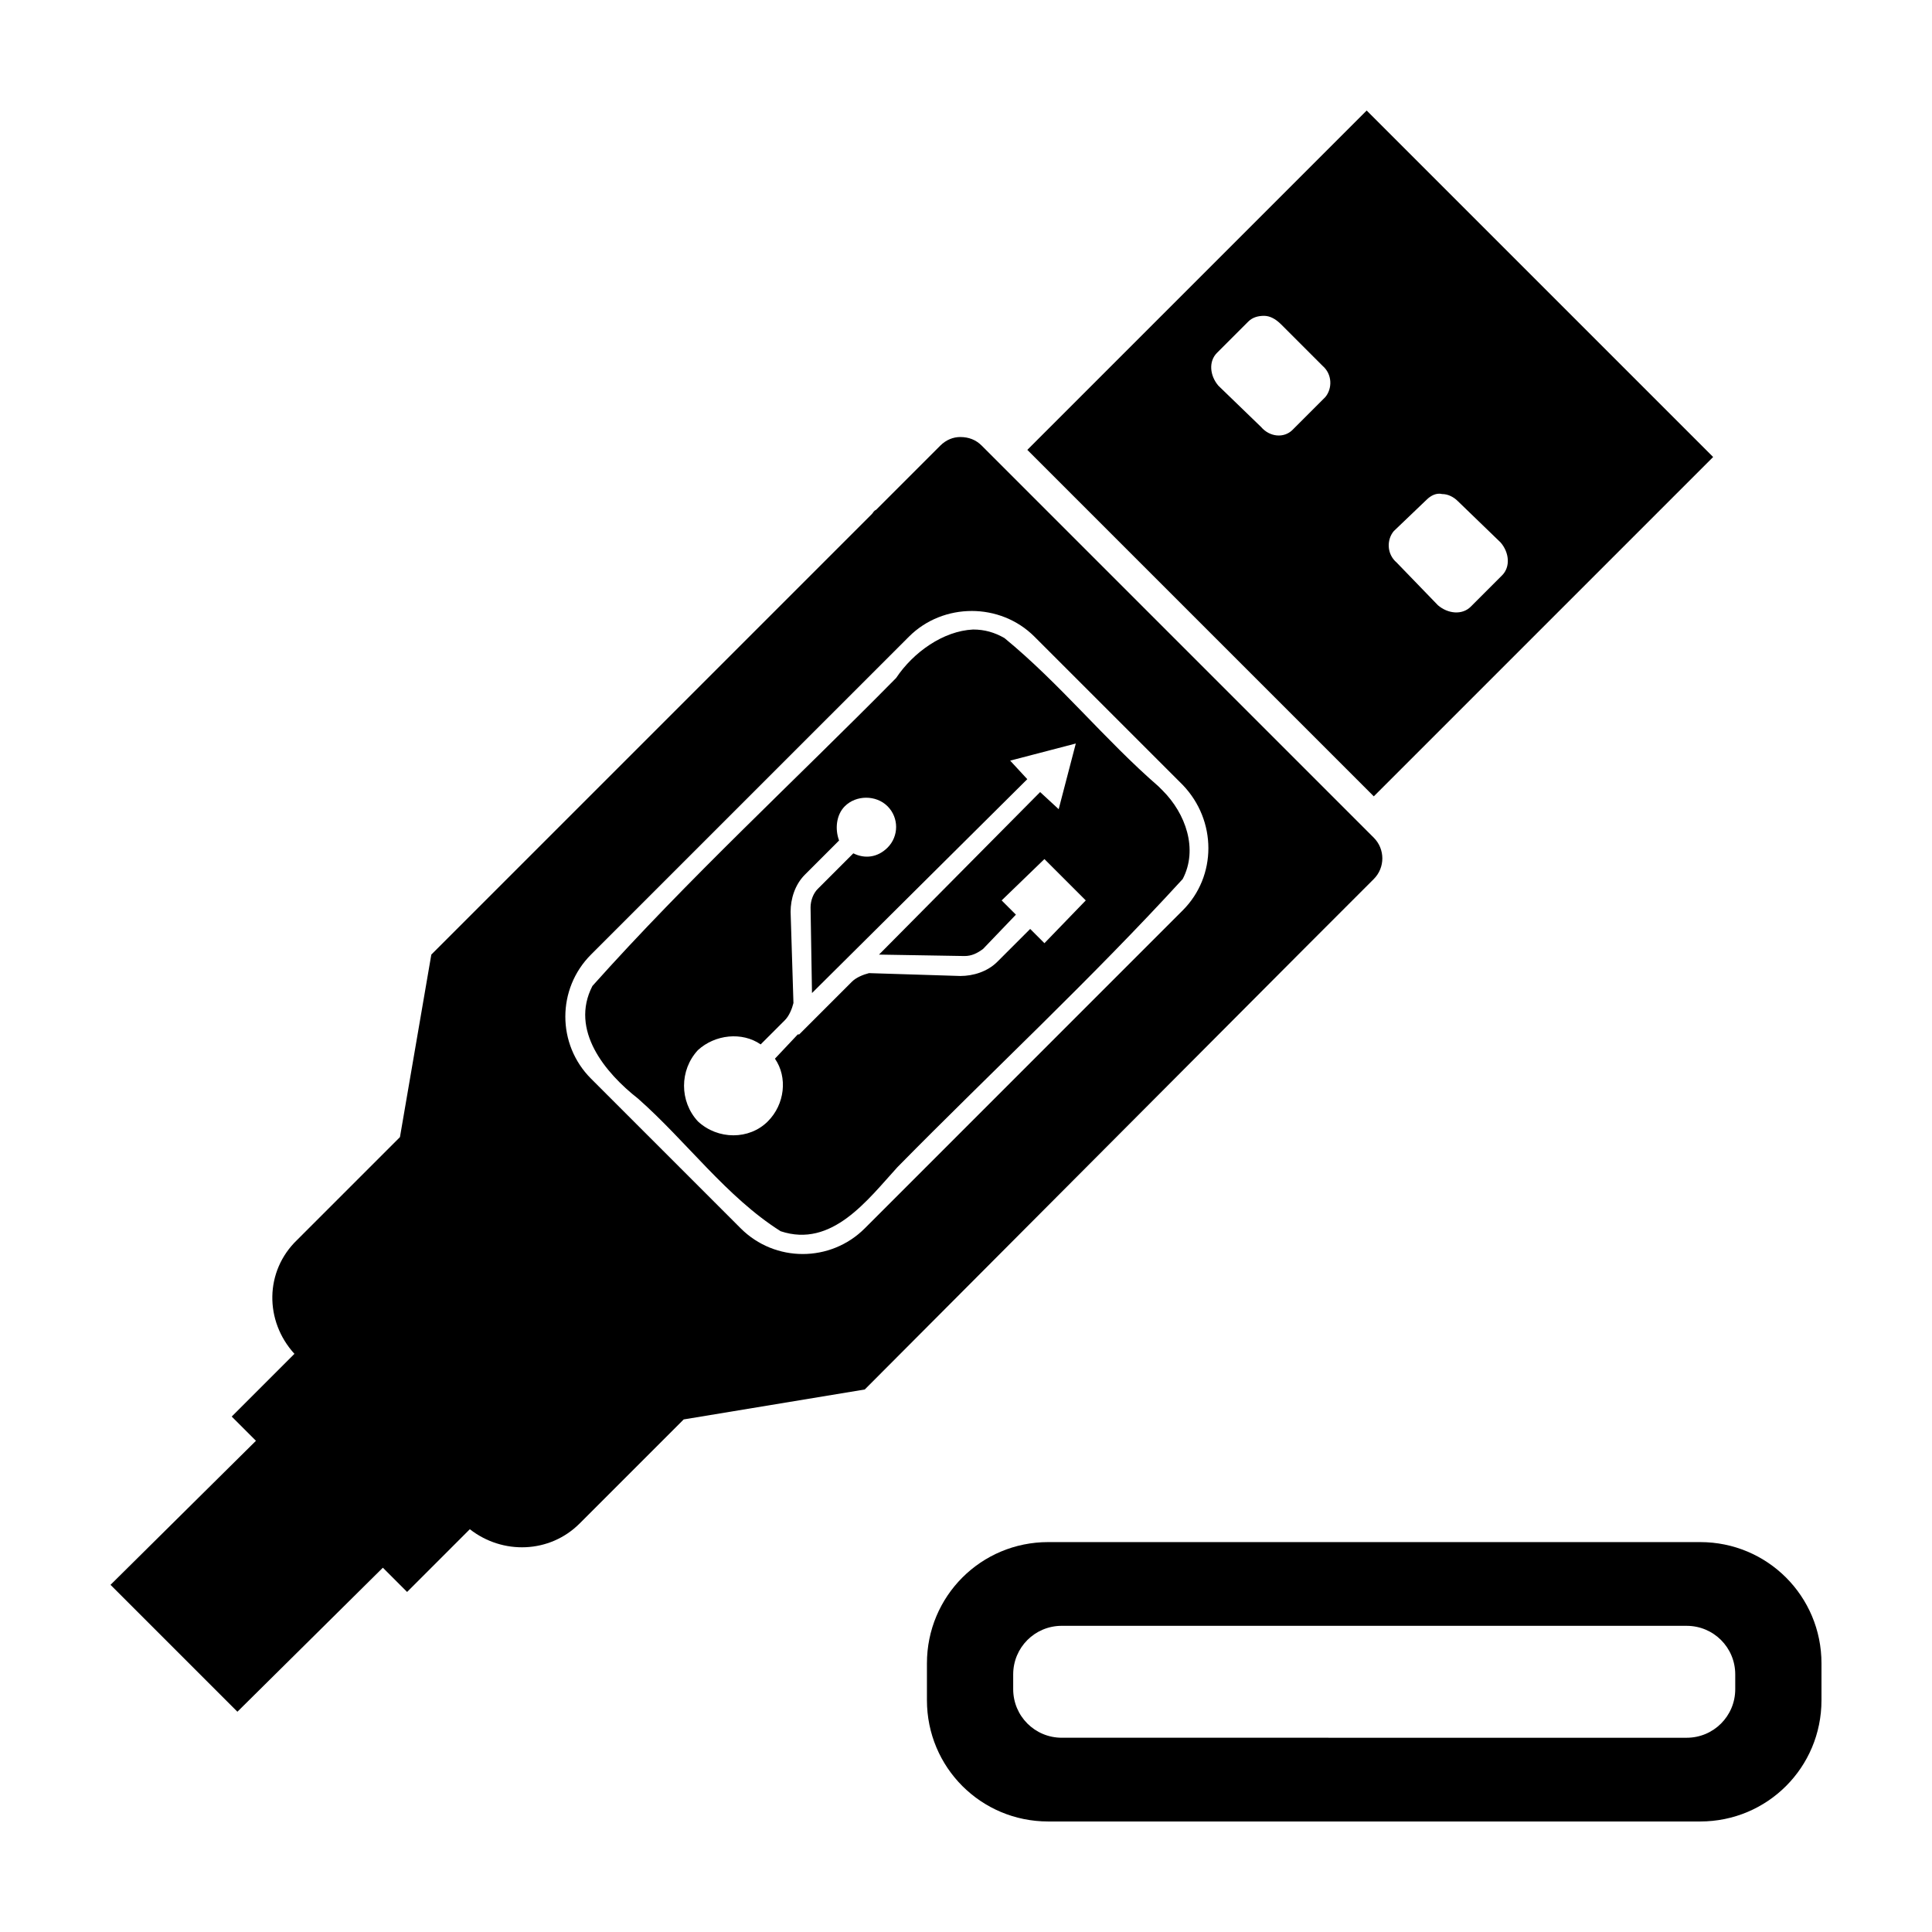 <?xml version="1.0" encoding="UTF-8"?>
<!-- Uploaded to: SVG Repo, www.svgrepo.com, Generator: SVG Repo Mixer Tools -->
<svg fill="#000000" width="800px" height="800px" version="1.1" viewBox="144 144 512 512" xmlns="http://www.w3.org/2000/svg">
 <g>
  <path d="m506.18 173.29-89.93 89.93 91.82 91.82 89.93-89.93zm-27.207 54.41c1.512 0 3.023 0.754 4.535 2.266l10.957 10.957c2.644 2.266 2.644 6.047 0.754 8.312l-8.691 8.691c-2.266 2.266-6.047 1.891-8.312-0.754l-11.332-10.957c-2.266-2.644-2.644-6.422-0.379-8.691l8.312-8.312c1.133-1.133 2.644-1.512 4.156-1.512zm-80.484 32.117c-1.891 0-3.777 0.754-5.289 2.266l-17.004 17.004c-0.754 0.379-0.754 0.754-1.133 1.133l-116.76 116.76-8.312 48.367-27.207 27.207c-8.691 8.312-8.691 21.539-0.754 30.227l-16.625 16.625 6.422 6.422-38.539 38.168 33.629 33.629 38.543-38.164 6.422 6.422 16.625-16.625c8.691 6.801 21.16 6.422 29.094-1.512l27.582-27.582 47.988-7.934 117.89-118.27 17.004-17.004c3.023-3.023 3.023-7.934 0-10.957l-103.91-103.91c-1.512-1.512-3.402-2.269-5.668-2.269zm127.71 15.113c1.512 0 3.023 0.754 4.156 1.891l11.336 10.957c2.266 2.644 2.644 6.422 0.379 8.691l-8.309 8.312c-2.266 2.266-6.047 1.891-8.691-0.379l-10.957-11.332c-2.644-2.266-2.644-6.047-0.754-8.312l8.691-8.312c1.133-1.133 2.644-1.891 4.156-1.512zm-124.69 30.984c6.047 0 12.09 2.266 16.625 6.801l39.297 39.297c9.07 9.445 9.07 24.184 0 33.25l-84.258 84.266c-9.07 9.07-23.805 9.07-32.875 0l-39.676-39.676c-9.07-9.07-9.07-23.805 0-32.875l84.262-84.258c4.535-4.535 10.582-6.801 16.625-6.801zm0.379 4.914c-7.934 0.379-15.871 6.047-20.406 12.848-26.828 27.207-55.168 53.277-80.484 81.617-6.047 11.715 3.402 23.051 12.09 29.852 12.848 11.336 23.426 26.074 37.785 35.141 13.602 4.535 23.051-8.312 30.984-17.004 24.938-25.316 51.387-49.879 75.57-76.328 4.156-7.934 0.754-17.383-5.289-23.426l-1.133-1.133c-14.359-12.469-26.074-27.207-40.809-39.297-2.641-1.516-5.285-2.269-8.309-2.269zm27.207 30.23-4.535 17.383-4.914-4.535-42.699 43.074 22.672 0.379c1.891 0 3.402-0.754 4.914-1.891l8.691-9.07-3.777-3.777 11.336-10.957 10.957 10.957-10.957 11.336-3.777-3.777-8.691 8.691c-2.644 2.644-6.422 3.777-9.824 3.777l-24.184-0.758c-1.512 0.379-3.402 1.137-4.535 2.269l-13.98 13.98h-0.379l-6.047 6.422c3.402 4.914 2.644 12.09-1.891 16.625-4.91 4.914-13.223 4.914-18.516 0-4.91-5.289-4.91-13.602 0-18.895 4.535-4.156 11.715-4.914 16.625-1.512l6.422-6.422c1.133-1.133 1.891-3.023 2.266-4.535l-0.754-24.184c0-3.402 1.133-7.18 3.777-9.824l9.07-9.07c-1.133-3.023-0.754-6.801 1.512-9.07 3.023-3.023 8.312-3.023 11.336 0 3.023 3.023 3.023 7.934 0 10.957-2.644 2.644-6.047 3.023-9.07 1.512l-9.445 9.445c-1.133 1.133-1.891 3.023-1.891 4.914l0.379 22.672 57.055-56.68-4.535-4.914 17.383-4.535z"/>
  <path d="m421.78 552.67c-17.805 0-32.133 14.336-32.133 32.141v9.758c0 17.805 14.328 32.141 32.133 32.141h172.79c17.809 0 32.141-14.332 32.141-32.141v-9.758c0-17.805-14.336-32.141-32.141-32.141zm3.602 22.191h165.6c7.133 0 12.875 5.742 12.875 12.875v3.91c0 7.133-5.742 12.875-12.875 12.875l-165.6-0.004c-7.133 0-12.875-5.742-12.875-12.875v-3.91c0-7.133 5.742-12.875 12.875-12.875z"/>
 </g>
</svg>